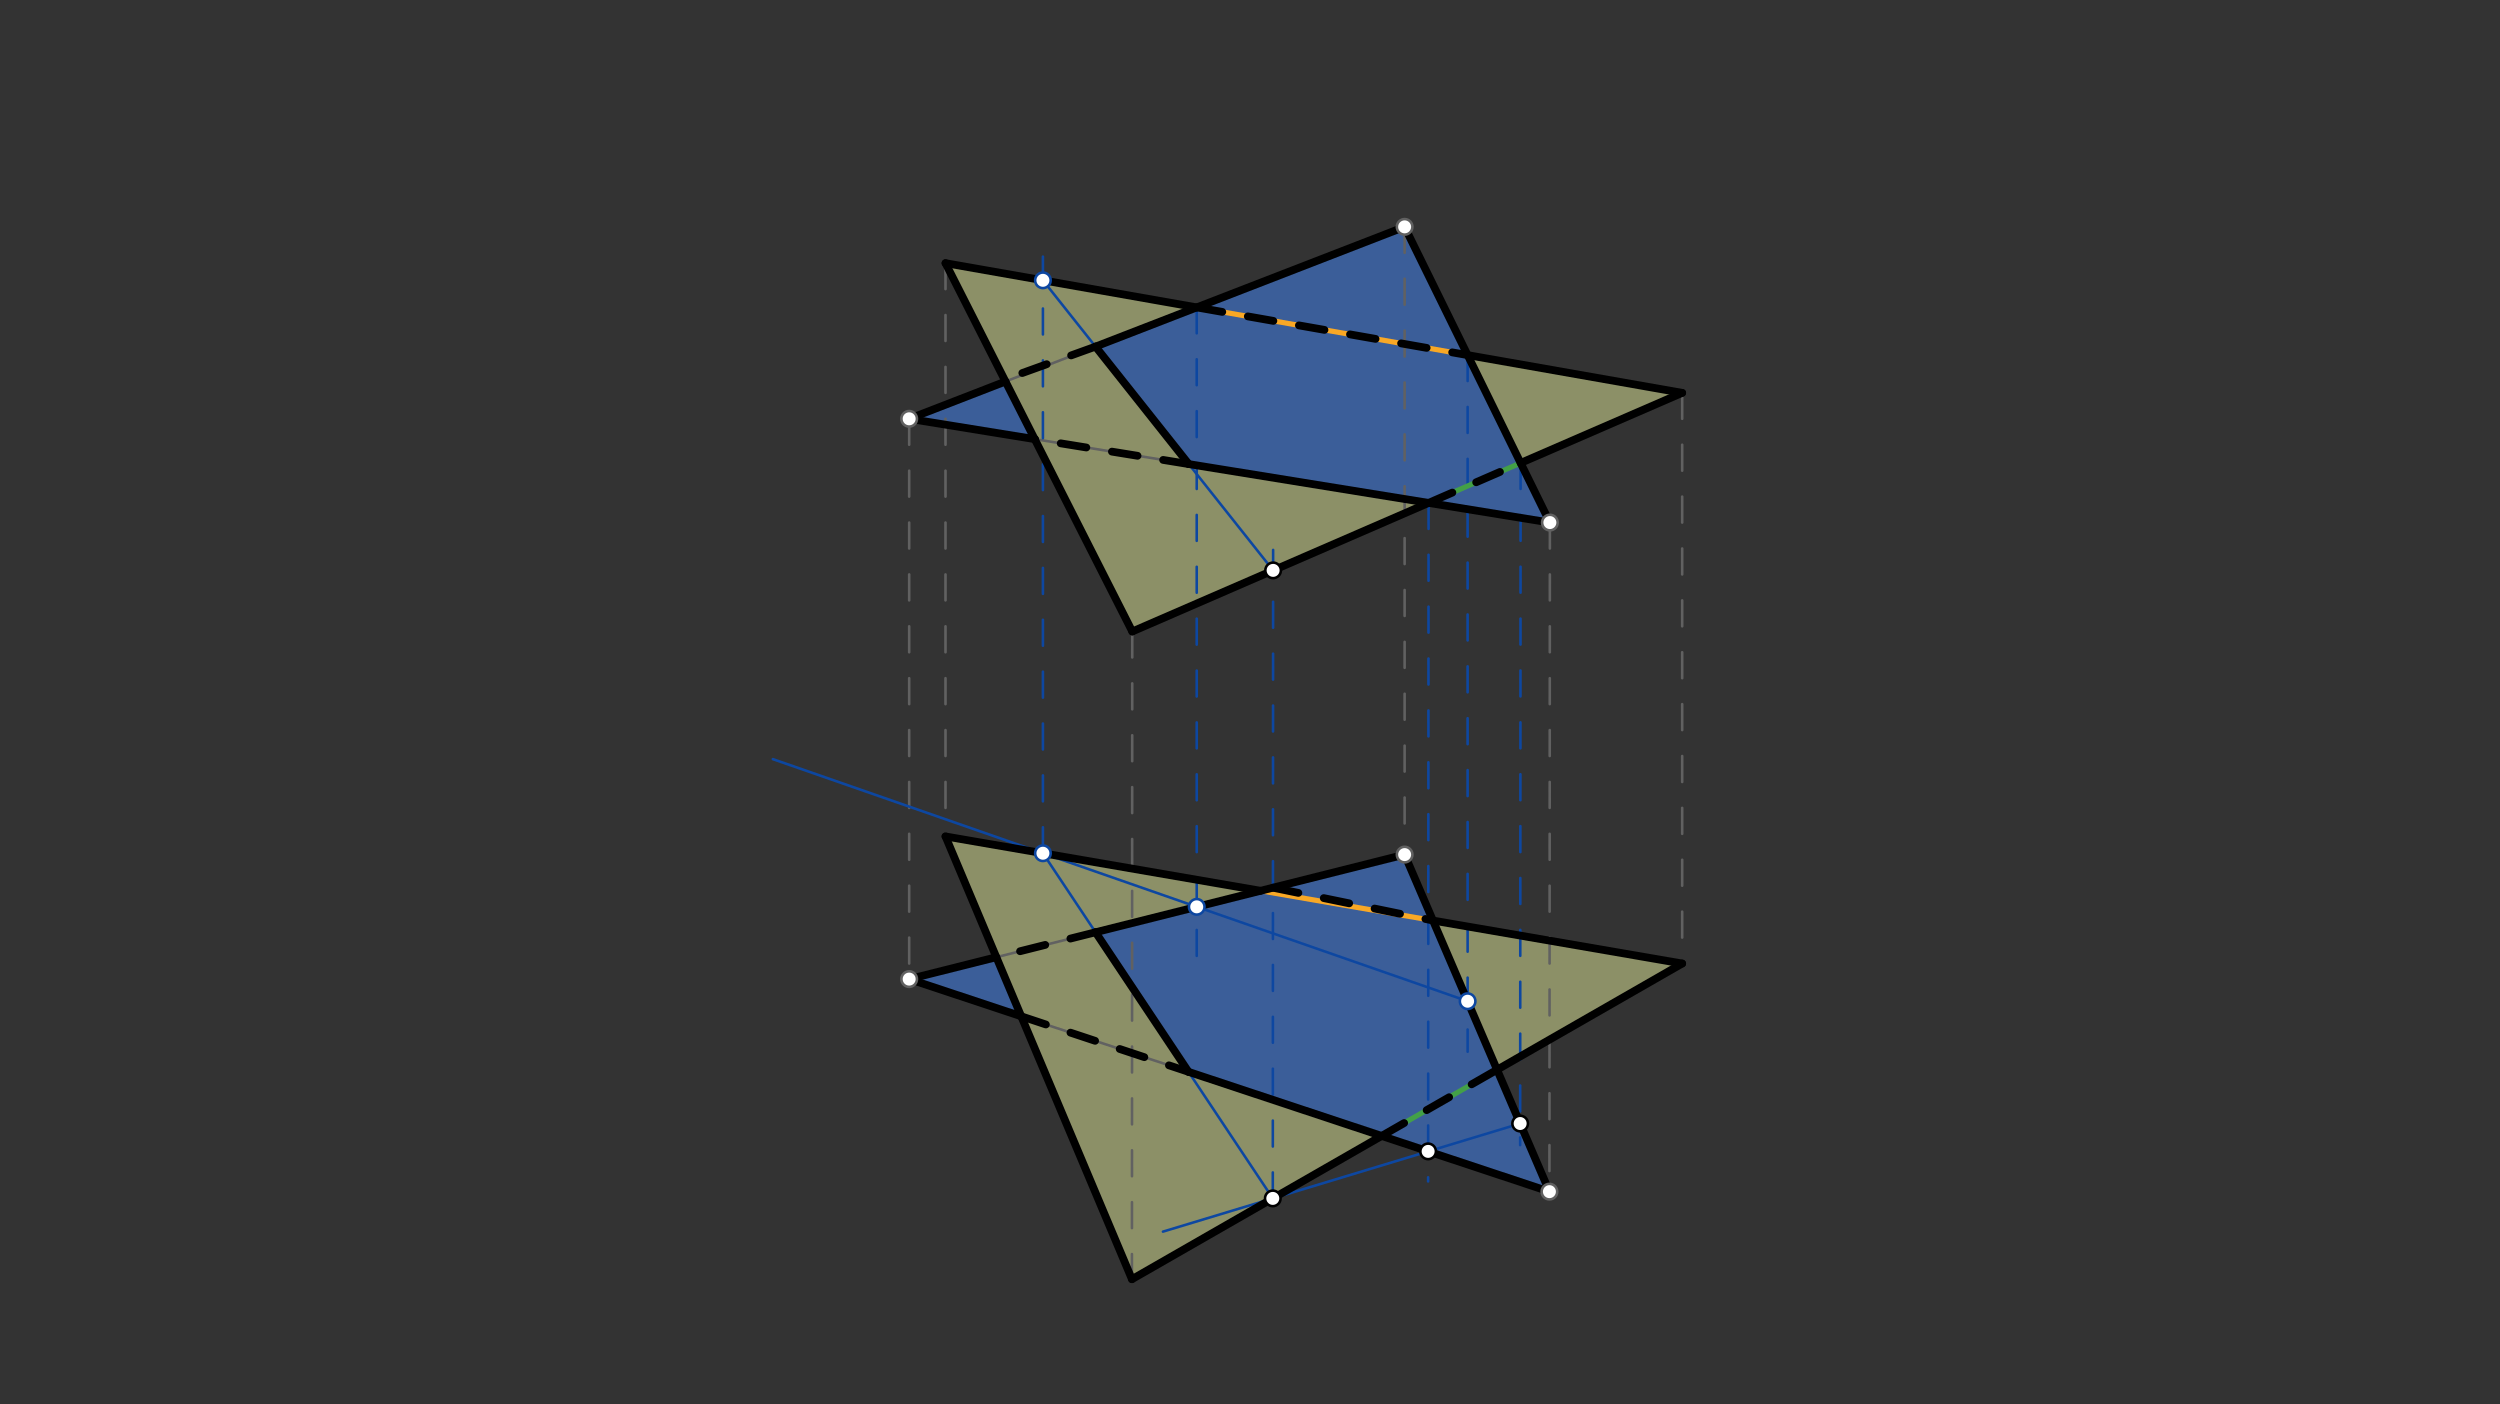 <svg xmlns="http://www.w3.org/2000/svg" class="svg--816" height="100%" preserveAspectRatio="xMidYMid meet" viewBox="0 0 963.78 541.417" width="100%"><rect x="0" y="0" width="963.78" height="541.417" fill="#333333" stroke="none"/><defs><marker id="marker-arrow" markerHeight="16" markerUnits="userSpaceOnUse" markerWidth="24" orient="auto-start-reverse" refX="24" refY="4" viewBox="0 0 24 8"><path d="M 0 0 L 24 4 L 0 8 z" stroke="inherit"></path></marker></defs><g class="aux-layer--949"></g><g class="main-layer--75a"><g class="element--733"><g fill="#448aff" opacity="0.5"><path d="M 422.347 359.397 L 541.5 329.453 L 597.321 459.394 L 458.18 413.201 L 458.18 413.201 L 458.18 413.201 L 422.347 359.397 Z" stroke="none"></path></g></g><g class="element--733"><g fill="#448aff" opacity="0.5"><path d="M 422.338 133.62 L 458.278 178.907 L 597.5 201.453 L 541.5 87.453 L 422.338 133.62 Z" stroke="none"></path></g></g><g class="element--733"><g fill="#448aff" opacity="0.5"><path d="M 387.232 146.286 L 350.5 161.453 L 398.896 169.291 L 387.232 146.286 Z" stroke="none"></path></g></g><g class="element--733"><g fill="#448aff" opacity="0.5"><path d="M 384.102 369.009 L 350.5 377.453 L 393.696 391.793 L 384.102 369.009 Z" stroke="none"></path></g></g><g class="element--733"><g fill="#E6EE9C" opacity="0.5"><path d="M 461.353 118.505 L 364.5 101.453 L 387.232 146.286 L 436.5 243.453 L 550.734 193.88 L 458.278 178.907 L 422.338 133.62 L 461.353 118.505 Z" stroke="none"></path></g></g><g class="element--733"><g fill="#E6EE9C" opacity="0.5"><path d="M 565.785 136.891 L 648.5 151.453 L 586.216 178.482 L 565.785 136.891 Z" stroke="none"></path></g></g><g class="element--733"><g fill="#E6EE9C" opacity="0.5"><path d="M 485.964 343.41 L 364.5 322.453 L 436.372 493.149 L 532.641 437.921 L 458.18 413.201 L 422.347 359.397 L 485.964 343.41 Z" stroke="none"></path></g></g><g class="element--733"><g fill="#E6EE9C" opacity="0.5"><path d="M 552.421 354.876 L 648.5 371.453 L 577.132 412.397 L 552.421 354.876 Z" stroke="none"></path></g></g><g class="element--733"><line stroke="#616161" stroke-dasharray="none" stroke-linecap="round" stroke-width="1" x1="350.5" x2="541.5" y1="161.453" y2="87.453"></line></g><g class="element--733"><line stroke="#616161" stroke-dasharray="none" stroke-linecap="round" stroke-width="1" x1="541.5" x2="597.5" y1="87.453" y2="201.453"></line></g><g class="element--733"><line stroke="#616161" stroke-dasharray="none" stroke-linecap="round" stroke-width="1" x1="597.5" x2="350.5" y1="201.453" y2="161.453"></line></g><g class="element--733"><line stroke="#616161" stroke-dasharray="none" stroke-linecap="round" stroke-width="1" x1="364.5" x2="436.5" y1="101.453" y2="243.453"></line></g><g class="element--733"><line stroke="#616161" stroke-dasharray="none" stroke-linecap="round" stroke-width="1" x1="436.5" x2="648.5" y1="243.453" y2="151.453"></line></g><g class="element--733"><line stroke="#616161" stroke-dasharray="none" stroke-linecap="round" stroke-width="1" x1="648.5" x2="364.5" y1="151.453" y2="101.453"></line></g><g class="element--733"><line stroke="#616161" stroke-dasharray="none" stroke-linecap="round" stroke-width="1" x1="350.5" x2="597.321" y1="377.453" y2="459.394"></line></g><g class="element--733"><line stroke="#616161" stroke-dasharray="none" stroke-linecap="round" stroke-width="1" x1="597.321" x2="541.368" y1="459.394" y2="329.147"></line></g><g class="element--733"><line stroke="#616161" stroke-dasharray="none" stroke-linecap="round" stroke-width="1" x1="541.5" x2="350.5" y1="329.453" y2="377.453"></line></g><g class="element--733"><line stroke="#616161" stroke-dasharray="none" stroke-linecap="round" stroke-width="1" x1="364.5" x2="436.372" y1="322.453" y2="493.149"></line></g><g class="element--733"><line stroke="#616161" stroke-dasharray="none" stroke-linecap="round" stroke-width="1" x1="436.372" x2="648.686" y1="493.149" y2="371.346"></line></g><g class="element--733"><line stroke="#616161" stroke-dasharray="none" stroke-linecap="round" stroke-width="1" x1="648.5" x2="364.5" y1="371.453" y2="322.453"></line></g><g class="element--733"><line stroke="#616161" stroke-dasharray="10" stroke-linecap="round" stroke-width="1" x1="350.5" x2="350.5" y1="161.453" y2="377.453"></line></g><g class="element--733"><line stroke="#616161" stroke-dasharray="10" stroke-linecap="round" stroke-width="1" x1="364.5" x2="364.5" y1="101.453" y2="322.453"></line></g><g class="element--733"><line stroke="#616161" stroke-dasharray="10" stroke-linecap="round" stroke-width="1" x1="436.5" x2="436.372" y1="243.453" y2="493.149"></line></g><g class="element--733"><line stroke="#616161" stroke-dasharray="10" stroke-linecap="round" stroke-width="1" x1="541.5" x2="541.5" y1="87.453" y2="329.453"></line></g><g class="element--733"><line stroke="#616161" stroke-dasharray="10" stroke-linecap="round" stroke-width="1" x1="648.5" x2="648.5" y1="151.453" y2="371.453"></line></g><g class="element--733"><line stroke="#616161" stroke-dasharray="10" stroke-linecap="round" stroke-width="1" x1="597.5" x2="597.321" y1="201.453" y2="459.394"></line></g><g class="element--733"><line stroke="#F9A825" stroke-dasharray="none" stroke-linecap="round" stroke-width="2" x1="364.5" x2="648.5" y1="101.453" y2="151.453"></line></g><g class="element--733"><line stroke="#F9A825" stroke-dasharray="none" stroke-linecap="round" stroke-width="2" x1="364.5" x2="648.5" y1="322.453" y2="371.453"></line></g><g class="element--733"><line stroke="#0D47A1" stroke-dasharray="10" stroke-linecap="round" stroke-width="1" x1="461.353" x2="461.353" y1="118.505" y2="375.453"></line></g><g class="element--733"><line stroke="#0D47A1" stroke-dasharray="10" stroke-linecap="round" stroke-width="1" x1="565.785" x2="565.785" y1="136.891" y2="405.453"></line></g><g class="element--733"><line stroke="#0D47A1" stroke-dasharray="none" stroke-linecap="round" stroke-width="1" x1="461.353" x2="565.785" y1="349.595" y2="385.984"></line></g><g class="element--733"><line stroke="#0D47A1" stroke-dasharray="none" stroke-linecap="round" stroke-width="1" x1="461.353" x2="297.945" y1="349.595" y2="292.655"></line></g><g class="element--733"><line stroke="#0D47A1" stroke-dasharray="10" stroke-linecap="round" stroke-width="1" x1="402.058" x2="402.058" y1="328.933" y2="93.453"></line></g><g class="element--733"><line stroke="#43A047" stroke-dasharray="none" stroke-linecap="round" stroke-width="2" x1="648.5" x2="436.5" y1="151.453" y2="243.453"></line></g><g class="element--733"><line stroke="#43A047" stroke-dasharray="none" stroke-linecap="round" stroke-width="2" x1="648.5" x2="436.372" y1="371.453" y2="493.149"></line></g><g class="element--733"><line stroke="#0D47A1" stroke-dasharray="10" stroke-linecap="round" stroke-width="1" x1="586.216" x2="586.034" y1="178.482" y2="441.457"></line></g><g class="element--733"><line stroke="#0D47A1" stroke-dasharray="10" stroke-linecap="round" stroke-width="1" x1="550.734" x2="550.553" y1="193.88" y2="455.451"></line></g><g class="element--733"><line stroke="#0D47A1" stroke-dasharray="none" stroke-linecap="round" stroke-width="1" x1="586.039" x2="550.561" y1="433.132" y2="443.87"></line></g><g class="element--733"><line stroke="#0D47A1" stroke-dasharray="none" stroke-linecap="round" stroke-width="1" x1="550.561" x2="448.332" y1="443.87" y2="474.811"></line></g><g class="element--733"><line stroke="#0D47A1" stroke-dasharray="10" stroke-linecap="round" stroke-width="1" x1="490.677" x2="490.808" y1="461.995" y2="207.45"></line></g><g class="element--733"><line stroke="#0D47A1" stroke-dasharray="none" stroke-linecap="round" stroke-width="1" x1="402.058" x2="490.801" y1="108.065" y2="219.888"></line></g><g class="element--733"><line stroke="#0D47A1" stroke-dasharray="none" stroke-linecap="round" stroke-width="1" x1="402.058" x2="490.677" y1="328.933" y2="461.995"></line></g><g class="element--733"><line stroke="#000000" stroke-dasharray="none" stroke-linecap="round" stroke-width="3" x1="422.338" x2="458.278" y1="133.62" y2="178.907"></line></g><g class="element--733"><line stroke="#000000" stroke-dasharray="none" stroke-linecap="round" stroke-width="3" x1="422.347" x2="458.18" y1="359.397" y2="413.201"></line></g><g class="element--733"><line stroke="#000000" stroke-dasharray="none" stroke-linecap="round" stroke-width="3" x1="422.338" x2="541.5" y1="133.62" y2="87.453"></line></g><g class="element--733"><line stroke="#000000" stroke-dasharray="none" stroke-linecap="round" stroke-width="3" x1="541.5" x2="597.5" y1="87.453" y2="201.453"></line></g><g class="element--733"><line stroke="#000000" stroke-dasharray="none" stroke-linecap="round" stroke-width="3" x1="597.5" x2="458.278" y1="201.453" y2="178.907"></line></g><g class="element--733"><line stroke="#000000" stroke-dasharray="none" stroke-linecap="round" stroke-width="3" x1="398.896" x2="350.5" y1="169.291" y2="161.453"></line></g><g class="element--733"><line stroke="#000000" stroke-dasharray="none" stroke-linecap="round" stroke-width="3" x1="350.5" x2="387.629" y1="161.453" y2="147.068"></line></g><g class="element--733"><line stroke="#000000" stroke-dasharray="none" stroke-linecap="round" stroke-width="3" x1="364.5" x2="436.5" y1="101.453" y2="243.453"></line></g><g class="element--733"><line stroke="#000000" stroke-dasharray="none" stroke-linecap="round" stroke-width="3" x1="436.5" x2="550.734" y1="243.453" y2="193.88"></line></g><g class="element--733"><line stroke="#000000" stroke-dasharray="none" stroke-linecap="round" stroke-width="3" x1="586.216" x2="648.5" y1="178.482" y2="151.453"></line></g><g class="element--733"><line stroke="#000000" stroke-dasharray="none" stroke-linecap="round" stroke-width="3" x1="648.5" x2="565.785" y1="151.453" y2="136.891"></line></g><g class="element--733"><line stroke="#000000" stroke-dasharray="none" stroke-linecap="round" stroke-width="3" x1="461.353" x2="364.5" y1="118.505" y2="101.453"></line></g><g class="element--733"><line stroke="#000000" stroke-dasharray="10" stroke-linecap="round" stroke-width="3" x1="461.353" x2="565.785" y1="118.505" y2="136.891"></line></g><g class="element--733"><line stroke="#000000" stroke-dasharray="10" stroke-linecap="round" stroke-width="3" x1="458.278" x2="398.896" y1="178.907" y2="169.291"></line></g><g class="element--733"><line stroke="#000000" stroke-dasharray="10" stroke-linecap="round" stroke-width="3" x1="422.338" x2="387.232" y1="133.62" y2="146.286"></line></g><g class="element--733"><line stroke="#000000" stroke-dasharray="10" stroke-linecap="round" stroke-width="3" x1="550.734" x2="586.216" y1="193.88" y2="178.482"></line></g><g class="element--733"><line stroke="#000000" stroke-dasharray="none" stroke-linecap="round" stroke-width="3" x1="541.5" x2="422.347" y1="329.453" y2="359.397"></line></g><g class="element--733"><line stroke="#000000" stroke-dasharray="none" stroke-linecap="round" stroke-width="3" x1="541.5" x2="597.321" y1="329.453" y2="459.394"></line></g><g class="element--733"><line stroke="#000000" stroke-dasharray="none" stroke-linecap="round" stroke-width="3" x1="597.321" x2="458.18" y1="459.394" y2="413.201"></line></g><g class="element--733"><line stroke="#000000" stroke-dasharray="none" stroke-linecap="round" stroke-width="3" x1="393.696" x2="350.5" y1="391.793" y2="377.453"></line></g><g class="element--733"><line stroke="#000000" stroke-dasharray="none" stroke-linecap="round" stroke-width="3" x1="384.102" x2="350.5" y1="369.009" y2="377.453"></line></g><g class="element--733"><line stroke="#000000" stroke-dasharray="none" stroke-linecap="round" stroke-width="3" x1="364.5" x2="436.372" y1="322.453" y2="493.149"></line></g><g class="element--733"><line stroke="#000000" stroke-dasharray="none" stroke-linecap="round" stroke-width="3" x1="436.372" x2="532.641" y1="493.149" y2="437.921"></line></g><g class="element--733"><line stroke="#000000" stroke-dasharray="none" stroke-linecap="round" stroke-width="3" x1="577.132" x2="648.5" y1="412.397" y2="371.453"></line></g><g class="element--733"><line stroke="#000000" stroke-dasharray="none" stroke-linecap="round" stroke-width="3" x1="648.5" x2="552.421" y1="371.453" y2="354.876"></line></g><g class="element--733"><line stroke="#000000" stroke-dasharray="none" stroke-linecap="round" stroke-width="3" x1="485.964" x2="364.5" y1="343.41" y2="322.453"></line></g><g class="element--733"><line stroke="#000000" stroke-dasharray="10" stroke-linecap="round" stroke-width="3" x1="422.347" x2="384.102" y1="359.397" y2="369.009"></line></g><g class="element--733"><line stroke="#000000" stroke-dasharray="10" stroke-linecap="round" stroke-width="3" x1="393.696" x2="458.18" y1="391.793" y2="413.201"></line></g><g class="element--733"><line stroke="#000000" stroke-dasharray="10" stroke-linecap="round" stroke-width="3" x1="490.739" x2="552.421" y1="342.21" y2="354.876"></line></g><g class="element--733"><line stroke="#000000" stroke-dasharray="10" stroke-linecap="round" stroke-width="3" x1="532.641" x2="577.132" y1="437.921" y2="412.397"></line></g><g class="element--733"><circle cx="350.5" cy="161.453" r="3" stroke="#616161" stroke-width="1" fill="#ffffff"></circle>}</g><g class="element--733"><circle cx="541.5" cy="87.453" r="3" stroke="#616161" stroke-width="1" fill="#ffffff"></circle>}</g><g class="element--733"><circle cx="597.5" cy="201.453" r="3" stroke="#616161" stroke-width="1" fill="#ffffff"></circle>}</g><g class="element--733"><circle cx="350.5" cy="377.453" r="3" stroke="#616161" stroke-width="1" fill="#ffffff"></circle>}</g><g class="element--733"><circle cx="541.5" cy="329.453" r="3" stroke="#616161" stroke-width="1" fill="#ffffff"></circle>}</g><g class="element--733"><circle cx="597.321" cy="459.394" r="3" stroke="#616161" stroke-width="1" fill="#ffffff"></circle>}</g><g class="element--733"><circle cx="461.353" cy="349.595" r="3" stroke="#0D47A1" stroke-width="1" fill="#ffffff"></circle>}</g><g class="element--733"><circle cx="565.785" cy="385.984" r="3" stroke="#0D47A1" stroke-width="1" fill="#ffffff"></circle>}</g><g class="element--733"><circle cx="402.058" cy="328.933" r="3" stroke="#0D47A1" stroke-width="1" fill="#ffffff"></circle>}</g><g class="element--733"><circle cx="402.058" cy="108.065" r="3" stroke="#0D47A1" stroke-width="1" fill="#ffffff"></circle>}</g><g class="element--733"><circle cx="586.039" cy="433.132" r="3" stroke="#000000" stroke-width="1" fill="#ffffff"></circle>}</g><g class="element--733"><circle cx="550.561" cy="443.87" r="3" stroke="#000000" stroke-width="1" fill="#ffffff"></circle>}</g><g class="element--733"><circle cx="490.677" cy="461.995" r="3" stroke="#000000" stroke-width="1" fill="#ffffff"></circle>}</g><g class="element--733"><circle cx="490.801" cy="219.888" r="3" stroke="#000000" stroke-width="1" fill="#ffffff"></circle>}</g></g><g class="snaps-layer--ac6"></g><g class="temp-layer--52d"></g></svg>